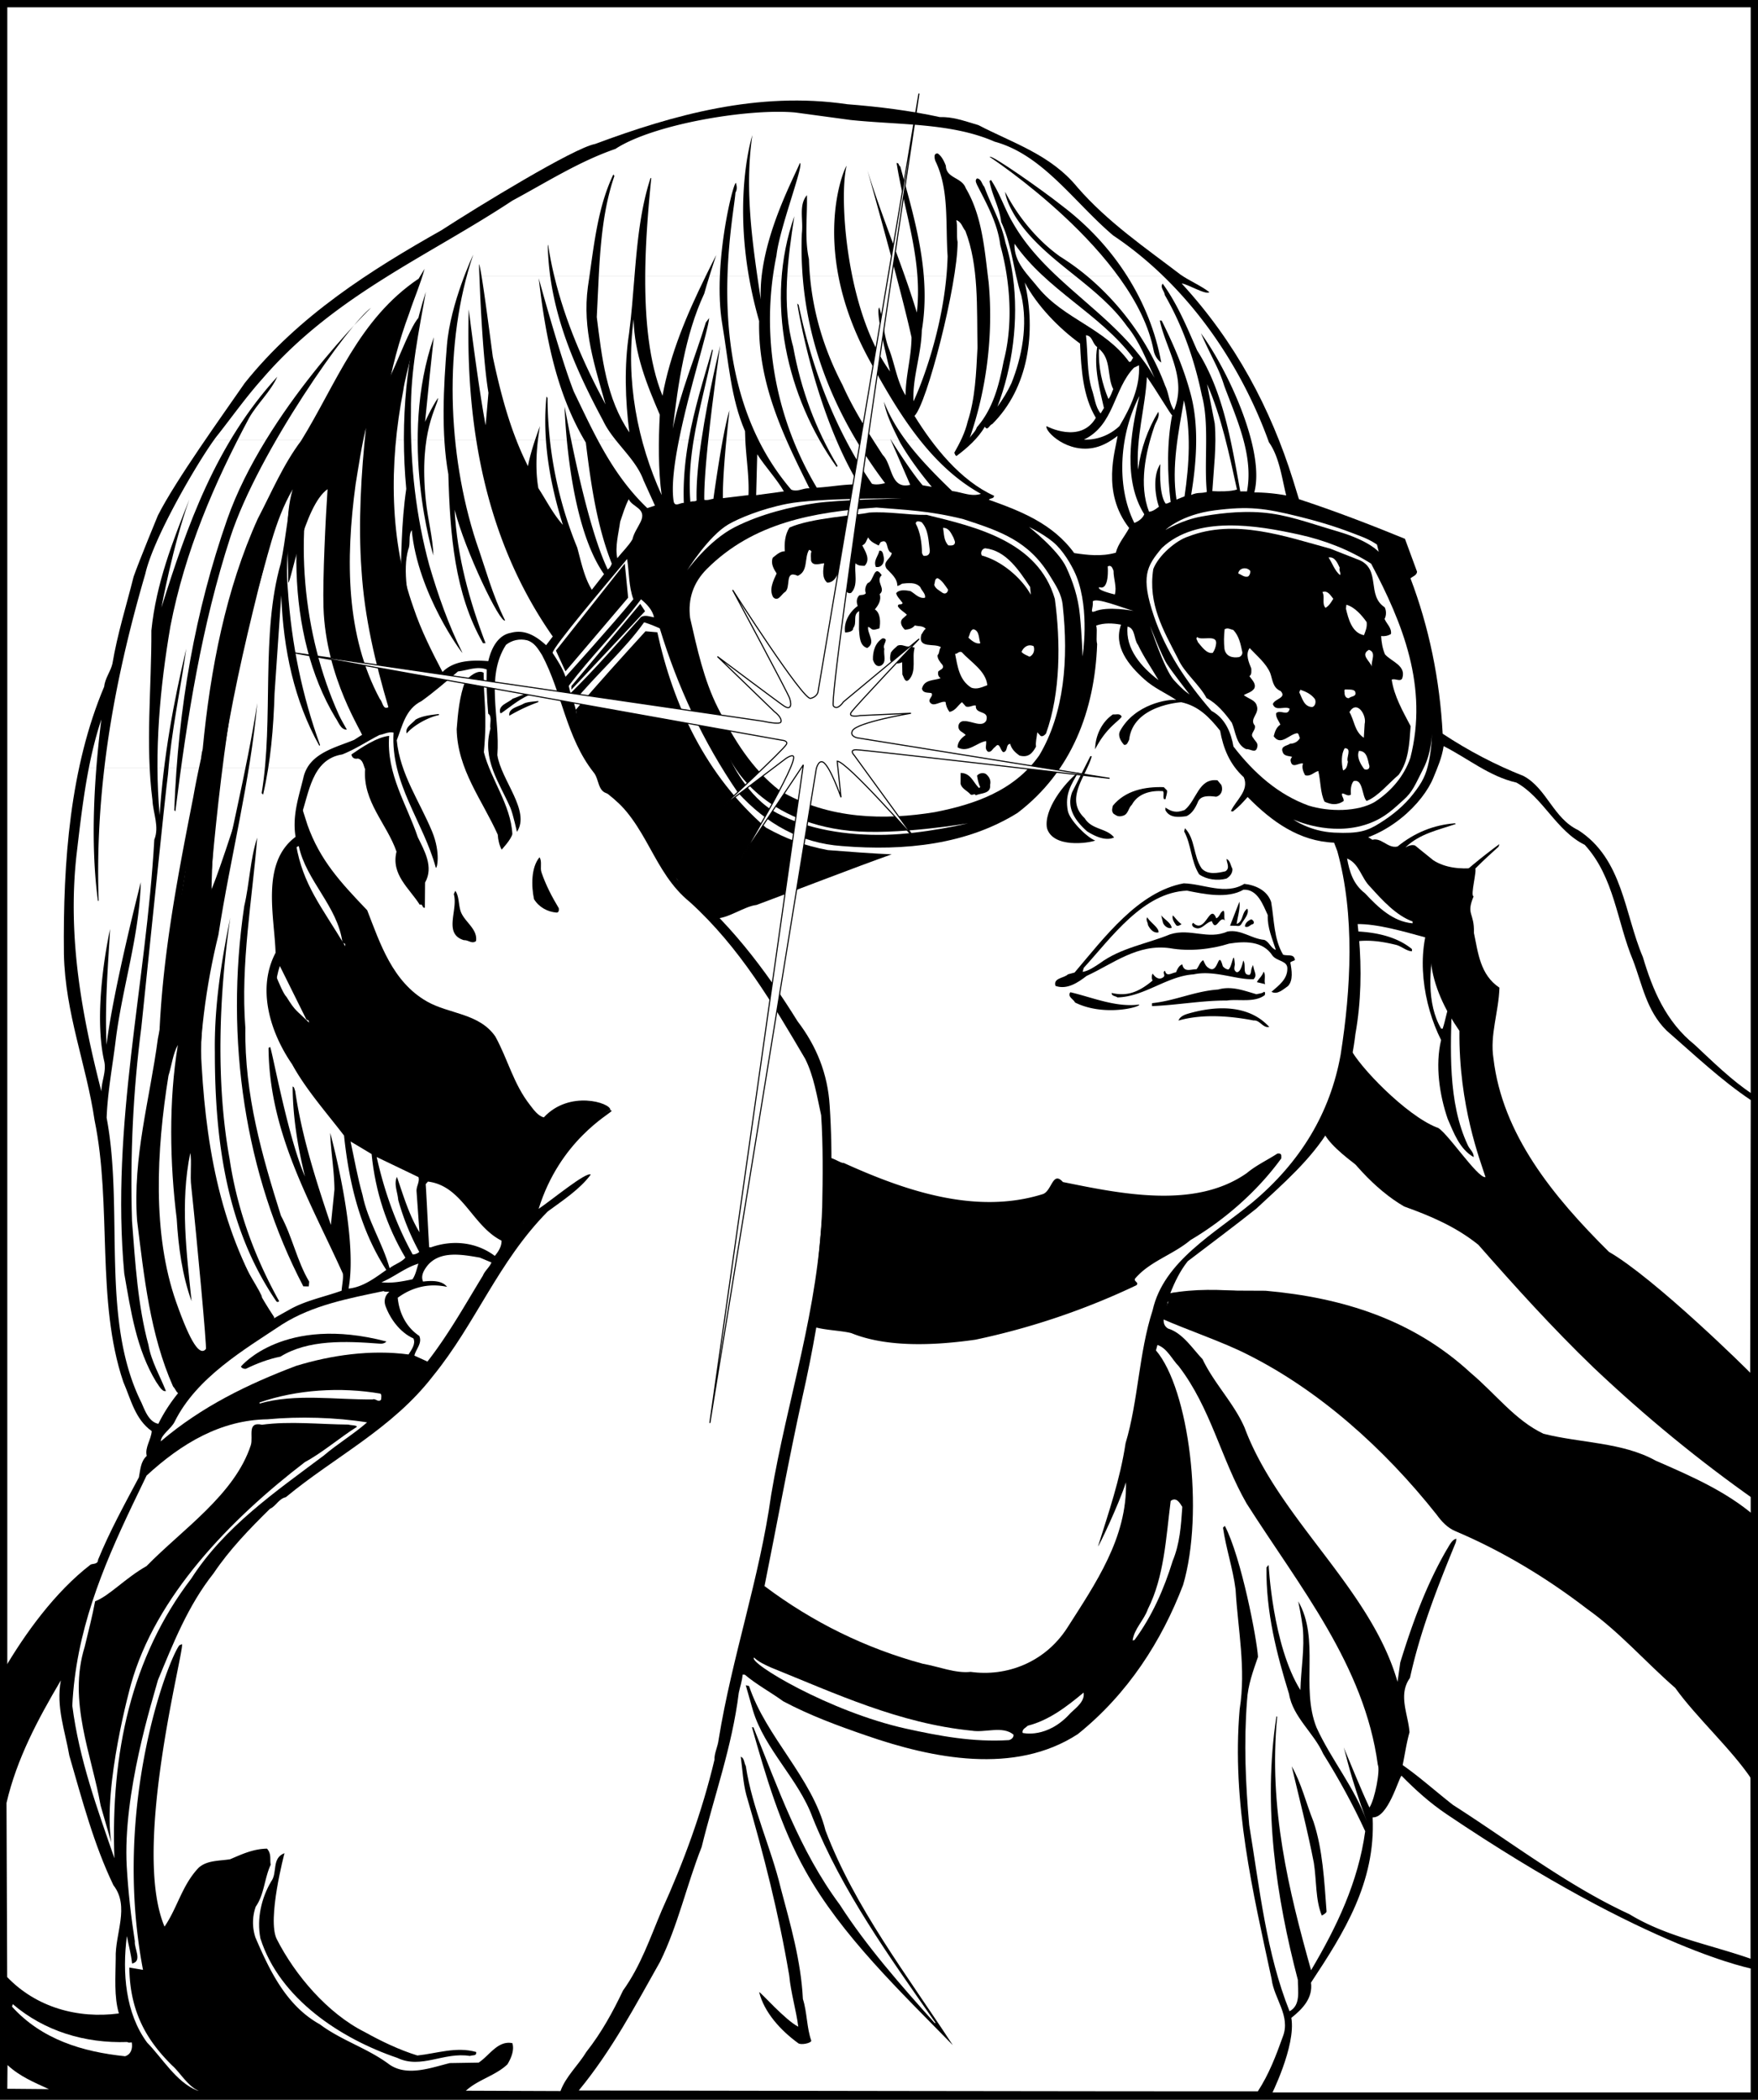 <svg xmlns="http://www.w3.org/2000/svg" width="453.798" height="541.767"><rect width="100%" height="100%" fill="#808080" stroke="none"/><path fill="#fff" d="M452.856.942v539.883H.942V.942h451.914"/><path fill="none" stroke="#000" stroke-width="1.884" d="M452.856.942v539.883H.942V.942Zm0 0"/><path d="M218.672 26.891c8.192.637 16.286 1.649 23.899 3.317 3.394-.063 5.738.804 9.969 2.066 8.812 4.598 18.68 7.605 25.574 16.047 7.836 9.02 17.668 15.7 26.648 22.558 2.344 1.622 5.16 2.778 7.407 4.493-.856.84-5.637-2.121-7.141-2.227 13.902 15.098 22.984 32.32 28.758 50.738l1.511 4.914c9.391 3.094 18.168 6.47 27.368 10.223l3.129 8.504c-.102.941-1.141 1.215-1.708 1.68 4.786 12.574 7.586 26.16 8.313 40.109 6.652 4.39 13.59 8.031 20.91 10.922 6.004 3.254 7.633 10.898 14.106 13.969 11.52 7.449 11.867 21.484 16.668 32.738 2.472 8.309 5.882 16.629 13.367 22.629 4.672 4.375 9.62 9.223 14.68 12.562l.003-.379c.188.098.18 1.04.84.668 0 .192-.191.567.184.66l.281.005c-.086 9.89-.34 103.992-.34 103.992-14.512-10.207-28.449-21.633-41.808-34.278-10.649-10.265-20.164-20.804-29.676-31.625-5.8-4.668-12.371-7.457-19.133-9.87-7.777-4.497-14.586-12.47-19.324-19.95-4.778 7.871-11.805 13.934-18.832 20.465-5.594 4.473-11.758 9.035-17.73 13.598-2 2.527-3.344 5.34-4.5 8.25 7.921-.97 16.3-.61 24.59-.633 19.952 1.777 38.085 7.492 52.944 21.187 6.45 5.426 11.477 12.25 18.793 15.707 9.59 2.438 20.329 2.153 28.954 6.938 9.007 3.941 18.207 7.883 25.78 14.449l-.175 116.805s-26.992-4.567-79.621-40.07c-4.2-2.833-7.953-6.192-11.594-9.9-.86 1.032-3.488 10.895-7.441 10.77.793 16.774-7.418 29.793-15.914 42.625.527 3.961-2.133 6.766-5.075 9.094 1.254 7.266-5.359 20.301-5.359 20.301L.555 540.157c.008-11.778.25-104.133.293-109.078 5.64-9.657 13.363-20.325 22.563-27.407.758-.273 1.886-.074 1.894-1.207 2.985-7.32 6.813-14.257 10.547-21.289.395-1.976.414-4.047 2.027-5.539-.546-2.172 1.168-4.23 1.282-6.394-4.309-3.055-5.39-8.242-7.332-12.688-7.07-20.879-2.899-45.617-7.418-67.511-2.133-14.43-7.578-27.57-7.914-42.836-.262-24.118 1.644-48.309 10.398-69.047.207-2.168 1.637-3.848 2.125-5.918 1.29-7.711 3.617-15.04 5.473-22.465 1.445-4.133 6.258-15.77 6.258-15.77 4.539-9.02 16.804-26.043 22.433-34.187 13.906-17.399 32.66-29.2 50.742-39.402 9.473-6.137 34.239-21.274 39.664-22.262 20.036-7.457 42.036-13.668 65.082-10.266"/><path fill="#fff" d="M79.247 198.204a8.914 8.914 0 0 0-.938 2.484c-1.172 4.887-2.91 9.676-2.015 15.242-9.008 6.703-5.454 20.39-5.16 29.906-4.981 9.473-1.22 20.81 4.273 28.77 3.52 6.438 8.742 12.324 13.402 18.39 1.305 12.446 4.215 24.34 10.906 34.669-2.652 1.859-5.972 4.468-9.746 4.812 2.57-13.73-4.734-40.172-4.734-40.172.148 4.715 1.047 9.617 1.098 14.614l-.926 9.128c-3.766-11.242-7.438-22.484-9.215-34.558-.184-.38-.18-1.035-.648-1.137.023 7.914 1.367 15.84 3.187 23.203-4.523-10.308-8.656-33.515-9.031-33.426l-.383.278c.187 21.953 10.77 39.566 19.18 58.195.175 1.32-.211 2.918-.32 4.426-4.63 1.652-9.442 2.555-13.61 4.965-12.398 6.863-26.98 15.687-33.695 29.379-2.446-.493-3.457-3.422-4.38-5.5-10.644-21.383-4.464-49.59-8.968-73.461.25-6.684 1.531-13.364 2.344-20.043 1.722-13.739 6.074-26.7 6.476-40.73 0 0-7.117 27.632-8.843 41.933-.477-10.082.367-20.246.921-29.852 0 0-4.652 20.356-1.523 34.086.61 2.668-.703 5.082-.727 7.813-4.918-19.164-8.793-39.45-6.437-60.907.894-7.59 1.754-15.18 3.187-22.507h1.942c-.89 11.28-1.051 23.34.418 34.234l.187.004c-.414-11.7.153-23.102 1.461-34.238h52.317"/><path fill="#fff" d="M22.922 198.204c.84-4.301 1.88-8.508 3.239-12.575-.504 4.004-.953 8.23-1.297 12.575h-1.942M99.958 71.329c10.718-6.688 21.785-12.61 32.308-19.567 8.8-4.73 17.235-10.12 26.586-13.336 9.852-6.46 34.664-10.527 46.524-9.39l14.113 1.914c12.61 1.336 26.086.699 37.254 5.601 12.496 3.407 20.488 15.625 30.59 24.192 4.683 3.129 9.035 6.691 13.046 10.586h-19.66a62.213 62.213 0 0 0-7.093-5.149c-5.899-4.195-10.93-10.363-14.172-16.699.265 2.074 1.375 4.25 2.488 6.14 3.984 6.407 9.922 11.005 15.785 15.708h-4.844c-4.379-4.114-8.414-8.524-11.425-13.825-2.137-3.597-3.329-7.566-5.653-11.07l-.379.277c.63 3.68 2.578 6.805 3.016 10.579 2.059 4.347 2.816 9.25 3.894 14.039h-.87a53.922 53.922 0 0 0-1.938-8.758c-1.086-5.281-3.594-9.356-5.434-14.363-.652-.664-.734-1.985-1.863-2.184-.664.465-.2 1.223-.016 1.695 2.5 4.922 5.286 9.844 5.989 15.504a67.001 67.001 0 0 1 1.707 8.106h-4.895c-.953-7.926-1.707-16.012-5.726-22.785-1.012-2.836-5.067-2.497-5.133-5.793-.461-1.133-1.016-2.364-2.043-3.125-1.223-.2-.86 1.312-.676 1.878 3.61 7.38 2.59 16.036 3.176 24.614a83.55 83.55 0 0 1-.317 5.21h-5.828c-.77-9.784-3.601-19.265-6.086-28.398-.468-.191-.277-.941-.937-.855 1.508 9.62 4.672 19.199 5.379 29.254h-3.235c-3.207-9.118-6.82-18.121-9.695-27.434 0 0 4.066 14.367 7.504 27.434h-11.383c-2.539-12.313-2.617-24.196-1.48-28.52-.203-.137-5.461 11.11-2.09 28.52h-7.36a73.226 73.226 0 0 1-.273-4.489c-1.18-5.285-.375-11.214-.516-16.488-2.191 2.617-.902 6.207-1.312 9.879a94.228 94.228 0 0 0 .21 11.098h-7.687c.25-1.805.555-3.61.926-5.41.723-6.872 7.18-23.485 6.05-23.872-1.905 4.45-8.5 16.832-9.882 29.282h-1.101c-1.72-11.899-3.094-24.293-1.293-36.453 0 0-4.704 14.453-.899 36.453h-5.523c.312-10.692 1.879-18.914 2.054-21.61.477-.843.391-1.597.118-2.543-.633.203-3.649 12.032-4.137 24.153h-2.719c.887-2.825 1.793-5.547 1.793-5.547-.934 1.84-1.86 3.691-2.77 5.547h-15.57c.047-9.203.852-18.223 1.559-25.38h-.192c-2.593 7.919-3.43 16.665-4.14 25.38h-9.227c.477-9.012 1.262-17.875 4.047-25.934l-.277-.379c-3.848 8.031-4.89 17.266-6.176 26.313h-9.055a97.076 97.076 0 0 1-1.601-8.09h-.094c.055 2.75.273 5.441.637 8.09H124.32c-.309-1.875-.55-3.082-.676-3.16 0 0 .035 1.195.11 3.16H99.958m23.796 0c.25 6.593.954 21.879 2.332 30.02l-.73 8.378c-1.89-9.91-4.355-29.902-4.355-29.902-.348 11.605.222 22.918 1.949 33.797H55.16c.438-.618.817-1.118 1.126-1.485 3.812-4.863 7.34-9.828 11.527-14.5C77.407 86.52 88.485 78.485 99.958 71.33h23.796"/><path fill="#fff" d="M142.036 71.329c1.847 13.402 7.39 25.55 13.66 37.25.844 1.785 2.027 3.433 3.312 5.043h-4.66c-2.215-4.133-4.187-8.364-6.215-12.551-3.504-8.887-9.07-29.281-9.07-29.281 1.727 14.863 4.461 29.273 11.82 41.832h-3.43c-.784-3.82-1.37-6.938-1.71-8.711 0 0 .086 3.53.582 8.71h-4.364a104.86 104.86 0 0 1-.625-10.917l-.28-.38c-.376 3.794-.391 7.571-.126 11.298h-2.082c.149-1.258.332-2.489.54-3.68 0 0-.606 1.57-1.305 3.68h-4.766c-2.711-6.91-4.543-14.2-6.113-21.59-.711-5.395-2.04-15.555-2.883-20.703h17.715"/><path fill="#fff" d="M152.149 71.329c-.129.882-.254 1.765-.39 2.644-1.508 11.102 1.89 20.738 4.538 30.371-5.644-10.531-10.418-21.488-13.203-33.015h9.055m11.633 0c-.403 4.925-.77 9.847-1.387 14.605-1.3 8.465-1 17.324.059 25.621-5.953-8.719-7.086-19.277-8.407-29.746.188-3.488.325-6.996.508-10.48h9.227m18.344 0c-4.801 9.789-9.118 19.879-11.114 30.789-3.508-8.63-4.515-19.84-4.457-30.79h15.57m3.695.001c-.167 4.215-.03 8.46.614 12.273 1.633 9.617 2.188 19.14 5.883 27.649.008.796.031 1.585.074 2.37h-4.906c.418-4.378.828-7.773.828-7.773-.555 1.645-1.176 4.563-1.77 7.774h-3.722c1.222-11.7 3.094-24.47 3.094-24.47s-3.067 12.298-4.856 24.47h-2.012c1.274-7.883 3.485-15.536 4.973-23.262l-.184-.188c-2.242 7.7-4.656 15.403-6.09 23.45h-2.5c2.59-13.012 7.524-28.11 7.81-31.559l-.856 1.125c-2.813 9.207-6.563 17.934-8.528 27.43 1.32-11.293 3.13-24.18 8.121-34.875.317-1.188.81-2.817 1.31-4.414h2.718"/><path fill="#fff" d="M193.31 71.329a108.784 108.784 0 0 0 2.648 11.507c-.23 11.32 2.918 21.266 7.093 30.786h-7.21c-7.098-14.254-8.419-29.926-8.055-42.293h5.523m3.293 0a39.125 39.125 0 0 0-.223 5.953c-.293-1.969-.59-3.953-.878-5.953h1.101m10.594 0c1.2 15.336 6.156 29.402 13.836 42.293h-2.66c-5.723-10.942-9.664-22.711-12.207-34.934l-.371-.383s2.78 18.106 10.144 35.317h-11.14c-5.258-13.176-7.278-27.754-5.29-42.293h7.688"/><path fill="#fff" d="M216.446 71.329c1.254 6.48 3.703 13.82 8.058 21.742 3.735 6.797 7.875 14.098 13.02 20.55h-3.719c-2.308-3.124-4.246-6.41-5.629-9.968.598 3.402 2.297 6.726 3.891 9.969h-2l-.277-.442.191.442h-4.547c-2.957-4.657-5.777-9.395-7.957-14.301-4.527-8.668-7.469-17.899-8.39-27.992h7.359m14.953 0c1.586 6.027 3.035 11.78 3.895 15.71-.043 5.184-1.497 9.786-1.543 14.965-2.23-3.597-2.754-8.125-4.325-12.093-1.289-3.309-1.347-7.172-2.449-10.575-1.043.934 1.777 12.266 2.777 16.512-4.824-6.637-7.914-15.687-9.738-24.52H231.4m5.425.001c.215 3.058.199 6.16-.156 9.32a222.22 222.22 0 0 0-3.079-9.32h3.235m7.472 0c-1.554 16.8-7.793 30.84-8.488 32.203-.324-5.942 1.988-11.95 2.137-18.258.793-4.711.887-9.363.523-13.945h5.828m15.613 0c1.06 7.207.989 14.879-.835 21.855-1.188 6.207-2.746 12.317-6.934 17.082-.293 1.035-1.336 1.875-1.812 2.715 4.25-12.207 6.164-26.414 4.87-40.18-.062-.488-.12-.98-.183-1.472h4.895"/><path fill="#fff" d="M262.336 71.329c.375 1.668.79 3.328 1.31 4.937 1.726 7.645.148 15.828-2.552 22.586-.96 2.063-2.203 4.125-3.633 6.094 3.883-10.09 5.551-22.317 4.004-33.617h.871m15.391 0c4.805 3.851 9.567 7.77 13.168 12.808 3.356 4.078 5.012 8.801 7.137 13.344-6.078-10.762-16.317-17.852-25.149-26.152h4.844"/><path fill="#fff" d="M300.38 71.329c12.367 12.007 21.476 27.148 26.996 42.293h-4.387c-2.57-10.121-8.457-21.493-12.988-27.625 3.003 6.808 4.539 8.8 6.007 13.523 1.618 4.379 3.684 9.164 4.996 14.102h-3.347c-1.781-8.227-4.215-16.29-8.637-23.207-2.586-5.86-4.984-11.817-8.89-17.22-.762.934.453 1.888.539 2.923 4.64 8.05 7.671 16.742 9.57 25.894.945 3.516 1.113 7.532 1.105 11.61h-2.574c0-4.235-.426-8.453-1.539-12.387-1.734-6.422-4.414-12.57-7.375-18.527l-.469-.004c1.535 7.359 7.121 14.753 3.66 23.109-1.304-1.895-1.28-4.25-2.3-6.332-3.836-10.379-10.942-20.54-20.028-28.152h19.66M122.95 113.622c2.906 18.336 9.105 35.437 19.734 50.605-.57.75-1.144 1.5-1.715 2.246-2.527-2.281-5.43-4.191-9.113-3.187-3.488.629-5.121 4.289-5.809 7.297-4.234-.32-9.23-.27-12.273 3.285-4.18 4.011-10.707 7.254-11.61 13.46-4.23-.788-7.546 1.536-10.769 3.583-4.191 1.73-9.754 3.039-12.148 7.293H26.93c2.031-17.305 5.856-33.977 10.582-50.153 2.114-9.32 13.07-28.03 17.649-34.43h67.789m15.133.001c-.672 2.027-1.426 4.554-1.797 6.656a77.283 77.283 0 0 1-2.969-6.656h4.766m2.847 0c.531 7.554 2.211 14.91 4.36 21.804-2.614-2.941-4.278-6.347-6.325-9.476-.683-3.899-.597-8.235-.117-12.328h2.082m5.395 0c.945 9.875 3.386 25.742 9.594 34.52l-3.145 4.023c-1.95-3.125-2.766-7.184-3.77-10.868a102.332 102.332 0 0 1-7.043-27.675h4.364m4.558 0 .336.57c1.32 10.75 2.828 21.406 6.7 31.238-.196.563-.481 1.125-1.051 1.496-3.89-8.168-7.344-23.199-9.414-33.304h3.43m8.124 0c2.657 3.328 5.743 6.484 7.106 10.308l2.957 6.524-1.985.644c-5.503-5.262-9.402-11.254-12.738-17.476h4.66m18.739 0c-.922 5.203-1.438 10.554-1.23 16.144-.938-.105-2.364 1.203-2.634-.496-.57-3.766.13-9.473 1.364-15.648h2.5m3.313 0c-.825 5.601-1.38 11.175-1.24 15.511-.476.371-1.132.086-1.605.364-.437-5.45-.004-10.711.832-15.875h2.012m5.485 0c-1.266 6.867-2.387 15.078-2.387 15.078-.754.09-1.414.46-2.356.261-.066-3.558.391-9.304 1.02-15.34h3.723m5.847.001c.25 4.797 1.02 9.43.817 14.12l-6.602.794c-.062-3.97.414-10.047.879-14.914h4.906m10.66 0c1.836 4.18 3.871 8.277 5.903 12.375-1.696-.11-3.024 1.011-4.711.336-3.438-4.008-6.2-8.293-8.403-12.711h7.211m12.887 0c1.668 3.906 3.578 7.765 5.742 11.355-4.097-.035-6.789.602-10.84.848a85.61 85.61 0 0 1-6.043-12.203h11.141m5.094 0a123.753 123.753 0 0 0 7.433 11.039c-.754.18-2.265.547-3.39.16a111.907 111.907 0 0 1-6.703-11.2h2.66m8.949.001 4.98 11.472c-5.19 1.274-4.57-5.222-7.09-7.691a624.111 624.111 0 0 1-2.437-3.781h4.547m2.086 0c.09.172.176.347.258.523 2.32 3.977 5.113 7.77 8.191 11.469l-2.351-.399c-2.813-3.27-6.996-9.84-8.098-11.593h2m5.457 0c4.375 5.488 9.484 10.367 15.691 13.797-2.457.828-4.894-.418-7.433-.723-4.395-4.242-8.586-8.485-11.977-13.074h3.719m73.82 0c-.004 4.578-.226 9.23.184 13.32-1.84.453-2.117-.02-4.059.762.742-4.45 1.297-9.274 1.301-14.082h2.574m9.66 0c1.149 4.328 1.72 8.777.887 13.172l-1.742-.012c-.781-4.336-1.547-8.77-2.492-13.16h3.347m6.372 0c.062.168.12.336.183.504 2.7 3.793 3.356 9.359 4.45 13.699-2.821-.496-5.41-.754-8.235-.778.957-3.617.5-8.367-.785-13.425h4.387"/><path d="M274.024 52.997c13.664 10.293 22.863 24.785 25.738 40.543-.937-.575-1.73-1.86-1.953-3.032-4.816-25.43-42.328-50.011-42.328-50.011.102-.942 14.145 8.976 18.543 12.5M204.75 89.504c1.977 10.946 5.75 21.153 11.415 30.622 0 .187-.098.28-.192.375-12.844-17.915-18.656-42.739-10.926-64.715-1.695 10.82-3.312 23.144-.296 33.718"/><path fill="#fff" d="M249.192 59.563c3.5 9.074 2.937 19.805 3.129 30.172-.34 6.59-.586 13.086-2.524 19.004-.683 2.914-2.023 5.539-3.46 8.07.187.38.183.664.558.852 2.75-2.047 5.598-4.563 7.32-7.563.743 1.23 1.227-.554 1.887-.644 9.41-9.34 11.418-23.828 8.422-36.57 3.152 5.964 8.75 11.757 14.273 15.761.32 6.785.73 13.57 4.075 19.16-3.97 6.84-12.739 2.149-12.739 2.149-.48 1.312 5.45 7.254 12.672 5.48 2.11-.52 3.969-1.664 5.676-2.969-.504 3.766-4.27 14.473 2.996 23.766-1.148 2.156-2.86 4.027-3.445 6.375-3.73 1.05-7.356.598-10.742.094-5.582-7.676-13.938-10.86-22.016-13.754.191-.469 1.32-.176 1.328-1.028-8.726-3.937-15.621-12.664-20.543-20.617 3.133-2.894 11.13-33.816 11.13-44.836-.36-1.793.034-4.05-.325-5.656 1.312.39 1.582 1.899 2.328 2.754m43.328 32.781c-.379.282-.387 1.13-1.047 1.028-6.328-8.723-16.672-10.977-23.383-19.043-2.703-3.414-6.441-6.649-6.21-11.453 8.374 12.035 21.886 17.902 30.64 29.468"/><path d="M122.926 139.848c2.39 6.805 4.211 13.79 7.453 20.223-1.187 1.074-10.39-18.082-13.03-28.563.644 12.157 3.843 23.582 7.987 34.453l-.66-.008c-7.332-12.78-8.515-28.05-8.945-43.593-1.887-10.57-1.246-22.54-.367-33.258.894-10.965 6.797-23.395 6.797-23.395-7.735 22.82-6.664 51.375.765 74.141"/><path d="M105.637 80.82c-5.207 13.993-8.27 30.356-7.086 45.626.489 9.047 1.723 18.289 4.762 26.605.27-9.23.25-17.988 1.555-26.925-1.64-17.442.023-35.23 5.058-50.82-1.785 10.155-3.945 20.027-3.851 30.956-.215 13.938 1.363 27.14 4.742 39.602 2.285 7.746 4.953 15.398 8.562 22.59-.097.187-11.546-15.348-13.097-31.672-.957 1.406-.223 3.484-.895 4.984-3.043 10.664 5.66 31.7 5.66 31.7C97.45 155.636 93.88 133 96.157 109.281c1.719-13.457 6.629-25.469 11.914-37.387l1.527-2.531c-1.066 3.949-2.703 7.61-3.96 11.457m-9.88-1.401c-5.402 3.816-29.05 36.906-36.308 59.214-7.332 22.532-11.145 46.344-14.184 70.715l-.281-.285c.984-26.559 5.406-51.469 13.656-75.05 9.805-28.036 37.117-54.594 37.117-54.594"/><path fill="#fff" d="M170.313 107.008c-.344 6.688-.41 14.317.477 20.73-6.192-13.62-9.352-29.472-7.235-45.374.203 9.047 3.434 16.89 6.758 24.644"/><path d="m110.86 97.54-1.133 11.296s1.664-3.738 3.352-6.187c-.02 2.164-5.035 8.387-3.153 26.535.496 4.793 1.801 9.434 1.95 14.145 0 0-9.196-29.672.113-56.328 0 0-.613 5.457-1.13 10.539"/><path fill="#fff" d="M283.22 89.532c-.895 5.457.656 10.933 1.745 15.746l-.859 1.406c-1.398-1.707-1.566-4.254-2.3-6.332-1.282-4.344-.958-9.238-1.481-13.86 1.789.204 1.582 2.18 2.894 3.04"/><path d="M90.684 121.102c-.05 16.957 1.598 33.172 9.766 46.902-.192.282-10.668-15.367-11.633-27.136-1.656-20.203 2.687-37.844 10.926-53.973-3.676 11.176-8.477 21.777-9.059 34.207"/><path fill="#fff" d="M287.364 100.403c-.387.844-.582 1.781-1.246 2.531-1.57-3.781-2.664-8.125-2.434-12.93 3.274 2.668 2.012 7.18 3.68 10.399m6.644-6.16c.332 5.558-2.168 10.906-5.035 15.687-2.562 2.426-5.87 3.621-9.168 3.5 7.856-3.793 7.559-12.933 12.88-18.539l1.323-.648m8.555 12.883c-1.379 7.148-1.262 15.156-.383 22.418-.472.09-.758.464-1.324.363-1.86-2.653-1.32-10.184-1.32-10.184-1.91 2.715-1.485 7.805-.38 11.02-.76.554-1.519 1.21-2.554 1.293-2.672-6.899-.902-15.266 1.32-21.84.387-1.317 1.528-2.531 1.07-3.95-2.773 4.594-4.511 9.571-5.218 14.934-.586-8.293 1.832-15.808 2.281-23.906 2.328 3.223 6.32 10.039 6.508 9.852m16.742 19.175c-1.605.551-4.761.524-6.363.414.332-5.554 1.14-11.765.625-17.421l-1.984-10.188c3.695 8.32 5.73 18.133 7.722 27.195"/><path d="M64.333 107.782c-9.098 16.969-16.598 34.515-20.344 53.797-2.684 15.707-4.238 32.273-2.781 48.77.976-14.876 3.55-29.079 6.875-42.99-1.508 10.821-3.86 21.255-4.711 32.364-.703 4.985-5.137 48.75-6.883 65.313-2.121 16.37-2.922 32.851-2.414 49.996.847 10.933 1.504 21.867 4.242 31.972.719 4.243 3.039 8.125 4.512 11.907-1.04.273-1.871-1.524-2.524-2.375-5.105-8.43-6.527-18.239-8.23-27.957-3.528-38.368 5.64-74.461 7.758-111.93 1.347-3.383-.317-6.785-.477-10.18-1.852-14.523-.219-28.73-.277-43.804 1.238-12.141 5.476-22.938 9.808-33.825-4.297 12.02-7.215 27.914-7.215 27.914C48.36 135.524 55.7 114.58 71.582 97.2c-1.726 3.847-5.148 6.926-7.25 10.582"/><path fill="#fff" d="M295.372 132.688c-.387 1.031-1.528 1.871-2.567 2.234-4.906-9.836-3.656-23.296 1.324-32.765-2.343 9.68-4.242 21.816 1.243 30.531m10.398-4.621-2.078.828c-1.336-8.582.531-17.422 1.922-25.605 1.906 7.933 1.36 16.593.156 24.777"/><path d="M81.883 114.903c-6.32 22.836-3.722 48.855 5.52 69.379.644 1.418 1.39 2.648 2.133 3.972-1.606.082-2.153-1.996-2.989-3.132-12.906-21.496-12.441-53.047-3.949-76.524.551 1.89-.226 4.332-.715 6.305"/><path fill="#fff" d="m202.352 126.786-7.164.976.277-10.55c2.141 3.316 4.942 6.261 6.887 9.574"/><path d="M74.305 152.141c.914 14.043 3.719 27.442 8.317 40.106l-.188.187c-6.492-11.644-9.3-24.762-9.836-38.805l-1.726 25.235c-.27 9.039-1.004 17.7-2.961 26.16l-.371-.379c3.175-18.906-.301-41.074 4.941-59.305 1.281-6.3 1.809-12.886 3.086-19.093-.164 8.382-2.125 16.937-1.262 25.894m194.418-10.176c10.48 8.196 8.563 23.063 7.328 34.637-.726 6.836-3.418 14.195-7.047 19.91-3.574 4.676-7.136 7.942-12.054 10.254-12.602 8.465-49.117 9.934-62.86-7.14-9.859-12.247-14.566-25.75-17.925-40.192-.13-6.781.875-13.84 6.937-17.836 13.66-10.715 31.43-13.597 48.902-12.289 14.262 1.063 26.34 4.09 36.72 12.656"/><path fill="#fff" d="M165.36 134.66c-.73 1.509-1.719 2.813-2.11 4.505-1.054 1.78-2.667 3.273-3.906 4.863-.633-2.926.336-6.402.742-9.414.676-1.973 1.258-3.945 2.215-5.82.832 2.078 4.785 2.304 3.059 5.867m83.23-.735c9.63 3.145 16.907 5.563 22.434 14.657 1.465 2.41 3.066 4.64 3.32 7.847 1.485 13.48.418 27.602-6.082 38.473-6.484 9.176-16.781 12.664-26.972 14.648-12.547 2.055-27.29 2.02-40.079-5.625-7.113-5.527-11.757-13.054-15.921-21.336-3.602-7.148-5.332-15.21-7.149-23.14-.617-4.903.836-9.176 4.352-12.676 12-11.953 27.539-14.645 43.75-15.82 7.437.629 13.418.777 22.347 2.972"/><path d="M239.227 132.856c12.781 3.125 28.766 6.844 33.063 21.672 1.504 11.129 1.484 24.312-2.282 34.738-.285.375-1.14 1.121-1.605.363l-.652-.668c-.106 1.227-.493 2.54-.317 3.676-.957 1.778-2.004 2.899-4.258 2.317-1.218-.86-2.058-1.715-2.422-3.035-1.226.175-.488 1.878-1.714 2.152-.848-.2-.918-2.93-2.157-1.34-.66.371-.953 1.5-1.894 1.207-.934-.855-.27-1.602-.445-2.734-2.36.355-4.645 3.16-7.364 1.629.012-1.41.965-2.438 2.102-3.184-.653-.758-1.875-.957-1.867-2.086-.086-.945.675-1.598 1.52-1.496 1.886-.078 4.6 1.738 5.655-.137.871-2.82-2.91-1.441-2.699-3.886-.754-.196-1.512.55-2.547.261l-1.027-1.14c-1.137.933-1.715 2.246-3.223 2.515-.558-.758-.925-1.61-1.011-2.554-1.223-.387-3.125 1.48-4.051.062-.559-.855 1.047-1.594.394-2.355-.937-.196-2.168.078-2.437-1.149.586-2.445 3.125-2.047 4.824-2.691-.652-.477-.742-1.043-.64-1.7.472-.562 1.605-.648 1.144-1.687-.652-.758-1.398-1.707-1.297-2.555.57-.558.293-1.41.863-2.062-1.683-1.149-6.03.512-5.054-3.25.379-.465.574-1.125 1.14-1.496-.746-.856-1.879-.582-2.816-.871-.668.84-1.61 1.023-2.555 1.109-.746-.668-1.492-1.898-.633-2.832l1.137-1.027c-.746-.762-1.777-1.243-2.336-2.188.008-.848.945-.18 1.235-.836-.559-.855-1.493-1.613-1.672-2.558.855-1.028 2.547-.73 3.675-.536 1.22.672 2.149 2 3.754 1.73.29-.94-.832-1.796-1.203-2.741-1.117-1.328-3.191-1.063-4.699-.89-.379.187-.762.558-1.23.554.015-1.977-1.668-3.215-2.786-4.45-1.117-1.894 1.149-2.44 1.352-4.038-1.691-.485-.625-3.965-2.895-2.758l-.48.843c-.938-.48-2.156-.96-2.711-2.097-.48.75-.582 1.691-1.527 2.058.742 1.516 2.23 3.602.613 5.282-.848-.008-1.79-.016-2.348-.68-.394 2.258.797 5.66-1.101 7.621-1.137.555-1.594-1.05-2.153-1.715-.457-1.512-.445-3.207-.617-4.808-.77 1.593-1.258 3.851-3.426 3.925-1.402-1.144-1.101-3.304-.804-5-.848-.008-2.93.918-3.387-.687.008-.754-.172-1.7.117-2.356-.187-.187-.375-.472-.656-.382-1.242 2.156-.145 5.464-2.887 6.664-3.562-1.633-1.625 3-3.332 4.21-.851.462-1.719 2.622-3.023 1.294-1.114-1.989.035-4.243.898-6.118-.742-1.136-1.578-2.558-1-4.058.95-.746 1.899-1.68 3.121-1.668-.168-2.074.04-4.332 1.188-6.113 5.719-2.54 17.453-3.145 20.566-3.872 5.184-.332 9.79.653 14.88.602"/><path fill="#fff" d="M239.997 141.907c.086.847-.297 1.504-1.145 1.496-.66.183-.656-.383-.844-.668-.07-2.73-.422-5.371-1.625-7.645.004-.847 1.04-.554 1.508-.363 1.774 1.899 1.75 4.633 2.106 7.18m113.945 3.535c8.156 15.379 14.797 31.781 10.113 50.11-1.64 4.788-5.02 8.667-9.187 11.363-4.45 2.597-11.844 2.582-17.106.933-7.699-2.797-13.965-8.222-19.367-15.238-.629-3.586-2.101-7.274-5.664-9.188-6.527-7.5-11.844-15.535-14.86-24.433-3.488-10.297-1.863-12.922 2.04-17.598 9.023-8.492 24.496-5.86 35.445-3.457 6.563 1.438 12.875 3.88 18.586 7.508m-107.797-6.688c.094.473.652 1.137.172 1.7-.379.375-.941.273-1.508.27-1.215-1.235-1.105-2.93-1.37-4.536 1.6.016 2.058 1.434 2.706 2.566"/><path d="M351.032 144.57c5.441 2.497 1.71 9.06 6.394 12.114.461.852.453 2.168-.027 3.012.555 1.324 1.863 2.277 1.66 3.879-.758.465-1.605.644-2.547.543.082 1.508.352 3.203.996 4.718 1.68 1.899 5.532 2.875 4.465 6.16-.476 1.032-1.691-.015-2.73.356.62 4.242 2.847 8.125 4.886 12.004-.324 4.52-.504 8.992-3.078 12.547-2.562 2.144-5.37 5.652-8.3 6.758-1.215-1.235-.891-5.848-3.348-5.117-.762.937-.774 2.445-.688 3.48-.851.559-1.504-.293-2.257-.3-.29.655.55 1.23.359 1.98-1.707 1.117-3.211.914-4.902.144-1.11-2.176-.989-5.375-1.625-7.926-1.227.368-1.993 1.489-3.403 1.102-.46-.852-.922-1.988-.539-3.02-1.031-.293-2.836 1.485-3.195-.687-.09-.473.195-.75.387-1.031-.848-.293-2.07-.114-2.438-1.246-.644-1.61 1.238-1.594 1.902-2.153 1.036.012 2.079-.547 2.555-1.484-.277-.379-.18-.942-.648-1.23-2.075.171-4.27 3.449-6.13.792.294-1.125.68-2.347 1.723-2.996-.37-.945-1.21-1.8-1.105-2.93 1.043-1.12 3.101.97 3.496-1.195-1.312-.765-3.68.817-4.324-1.168.39-1.41 3.687-1.57 2.008-3.37-2.067-.868-2.047-2.848-2.692-4.641-1.015-2.461-3.445-4.457-5.312-6.454-1.145 1.594-.223 3.672.425 5.278-.008.66.176 1.512-.488 1.976.649.946 1.774 1.899 1.29 3.118-.669 1.03-1.798 1.21-2.747 1.765 1.215.957 3.004 1.254 3.367 2.762.735 2.082-2.007 3.375-.515 5.082.367 1.324-1.43 2.062-.403 3.2.461.85 1.399 1.331 1.012 2.46-.39 1.692-1.887.266-2.828.445-2.629-1.152-2.695-4.449-3.71-6.816-1.767-2.465-3.911-5.027-6.536-6.367-1.762-3.406-5.785-6.55-7.356-10.145-3.796-7.379-7.789-14.101-6.39-23.133 1.351-3.566 5.953-7.437 9.023-8.398 12.004-4.7 24.961-.066 36.707 3.145l7.606 2.988"/><path fill="#fff" d="m265.91 151.458.173 1.98c-2.41-4.355-7.555-8.734-12.63-10.098-.464-.66.016-1.789.864-1.875 5.457.614 8.71 5.727 11.594 9.993"/><path d="M228.11 143.684c.273 1.227-.305 2.543-1.527 2.625l-.473-.004c-.738-1.61.59-2.82.887-4.23.941-.086.93.949 1.113 1.609"/><path fill="#fff" d="M345.833 146.5c-.29.754.367 1.231.078 1.887-1.403-1.144-1.95-3.031-2.973-4.547 1.695-.27 2.34 1.528 2.895 2.66m-182.34 8.114c-5.524 6.734-17.512 20.004-17.512 20.004-.73-2.172-2.031-4.16-3.336-6.153.11-1.597 13.719-17.59 19.238-24.226.54 3.488.41 7.16 1.61 10.375m159.254-7.278c-.004.567-.102 1.036-.575 1.41-1.039.274-1.695-.488-2.539-.777.203-1.504 2.278-1.77 3.114-.633"/><path d="M68.044 146.622c-7.512 29.699-14.465 60.254-13.34 93.043 1.144-1.59.597-3.856 1.273-5.637 3.168-17.59 7.652-34.79 10.445-52.66-1.875 20.422-6.941 39.785-10.039 59.82-6.343 25.754-8.136 58.426 4.567 81.711.644 1.418 7.054 11.55 6.676 11.832 0 0-8.47-11.852-9.586-13.367-7.133-13.817-8.965-30.317-8.352-46.887.375-10.547 1.973-20.52 4.129-30.297.539-18.55-.89-38.441 3.219-55.738 3.332-14.664 6.566-29.332 11.023-43.516l-.015 1.696"/><path fill="#fff" d="M287.442 147.274c-.016 2.07.906 4.246.324 6.125-1.035-.293-4.699-1.172-4.035-1.918 2.727 1.059 2.215-5.352 2.215-5.352 1.043-.46 1.223.575 1.496 1.145"/><path d="M227.598 148.391c-1.71 1.68 1.196 3.496-.512 4.895.458 1.511-.308 2.824-1.257 3.945 1.496.953 1.476 3.402 1.18 4.906-.755.184-1.704.645-2.262-.02-.188-.187-.375-.284-.657-.378-.296 1.691 2.133 4.066-.234 5.457-1.973-.582-1.953-2.934-2.125-4.82l.04-4.711c-1.798 1.023-.403 3.011-1.544 4.414.086 1.039-1.894 1.113-2.082 1.113-.445-2.734 1.274-5.453 3.262-6.848-.367-.945-.36-1.98.398-2.73.57-.18 1.227.012 1.703-.547-.37-.855-.078-1.98.493-2.637 1.605-.36 1.55-5.07 3.597-2.039"/><path fill="#fff" d="M244.711 152.118c-.008.754-.671 1.316-1.421.836-.746-.57-1.875-1.051-2.149-2.09.29-.563.016-1.508.863-1.688 1.125.48 1.961 1.903 2.707 2.942"/><path d="M323.723 154.13c.465.757-.11 1.789-.582 2.253-.574.75-1.426 1.215-2.176.926-1.59-1.43-2.418-3.508-2.492-5.77 2.074-.546 4.324.696 5.25 2.59"/><path fill="#fff" d="M344.165 154.493c-.575.941-1.055 1.785-2 2.34-1.028-1.047-.07-2.922-.813-4.059 1.418-.55 2.156.96 2.813 1.719m-51.555 3.133s-6.676-1.332-10.082.148c-1.29.41-.274-.79-.445-2.594.855-1.125 7.707 1.668 10.527 2.446m60.164 2.878c.18 1.32-.3 2.352-.688 3.387-3.101-.594-4.011-4.18-4.648-6.824l.102-1.035c2.164.582 4.027 2.765 5.234 4.472m-183.957-1.226c-.844-.106-2.348-.777-3.39-.031-5.801 6.449-11.891 13.46-18.16 19.62l-.458-1.886c5.723-7.672 12.942-14.676 18.66-22.351 1.403 1.144 2.989 2.757 3.348 4.648M149.7 186.047c1.277 8.786 7.363 10.028 7.668 15.625 7.765 6.375 16.789 16.782 18.37 24.157 2.864 2.379 5.477 5.18 8.388 9.035 3.093 1.719 7.492-.5 10.707-1.602 9.82-2.836 18.937-7.832 28.91-9.926 8.187-1.714 14.308-4.207 14.687-4.484.192-.566-13.683 2.707-26.375-.23-4.113-.743-8.219-2.547-12.203-5.051-7.086-4.184-13.101-9.535-18.879-22.067-3.96-8.585-9.113-19.015-11.293-28.359-.652-.851-2.207-1.008-3.047-1.676-6.859 8.32-12.207 14.239-17.129 19.867.09.473.196 4.711.196 4.711"/><path fill="#fff" d="m148.641 183.118-.547-1.98c5.711-7.016 13.117-13.45 18.168-20.567 1.844.558 2.664.976 4.04 1.543 4.577 15.015 11.14 29.207 20.163 42.379 7.465 8.164 16.278 13.047 26.82 13.797 16.473 1.367 32.41-.47 45.384-8.551 13.94-10.617 19.921-26.39 20.539-43.531-.364-1.508.125-3.293-.239-4.805 2.078-.734 4.242-.621 6.407-.227-2.028 5.633 1.98 10.473 6 14.086 2.523 2.285 5.527 3.535 8.242 5.348-1.977-.297-10.7 1.039-14.48 7.976-.684 1.25.163 2.637 1.003 3.586.848.196 1.043-.836 1.328-1.304.973-8.989 13.461-9.68 13.461-9.68 4.422.98 7.13 3.734 10.016 7.34.808 4.527 2.469 8.687 6.113 12.016 1.477 3.406-2.027 5.917-3.277 8.64-.098.375.219-.047.406.238 1.77-1.382 2.531-2.285 3.863-3.78 6.348 6.46 13.371 11.417 22.317 11.78l.828 2.172c4.566 16.43 3.55 35.543.86 52.57-2.673 14.86-10.227 27.606-22.845 38.141-9.585 7.922-22.835 15.059-25.675 27.75-3.582 10.992-3.692 23.332-6.989 34.32-1.402 9.317-4.398 17.954-7.109 26.598.094.281 5.367-10.785 7.207-16.515.348 14.32-7.855 26.117-15.21 37.64-5.727 8.805-15.56 12.582-24.872 11.274-3.96.437-8.277-1.391-12.32-2.086-14.754-3.989-28.45-10.703-40.899-20.043 3.25-16.172 6.219-32.54 9.75-48.614 5.39-23.789 8.817-49.378 7.067-75.39-.496-8.11-3.356-15.293-8.29-21.738-8.175-13.168-18.14-26.442-31.05-36.54-1.656-4.253-3.79-8.32-6.297-12.3-3.543-4.27-7.93-8.922-12.234-12.258-.567-5.746-6.7-9.305-6.875-15.152l-.774-4.133"/><path fill="#fff" d="M293.758 166.395c1.48 3.121 3.528 6.059 5.29 9.09-4.399-3.336-8.598-8.082-7.981-13.824 2.066.488 1.57 3.312 2.691 4.734m26.922 1.836c.09.566-.293 1.129-.855 1.313-1.606.269-3.39-.125-3.75-2.106-.176-1.7-.16-3.297.043-5.086.851-.465 1.414.012 2.258.207 1.492 1.613 1.851 3.598 2.304 5.672m-67.613-2.285c-.945.367-2.254-.586-3.094-1.442.38-.656.39-1.785 1.242-2.152 1.692.297 1.391 2.555 1.852 3.594m60.852.156c-.102.844-.391 1.692-.868 2.344-1.605.363-3-1.817-3.84-2.762-.09-.473-.652-.855-.175-1.32 1.027 1.043 5.187-.805 4.883 1.738"/><path d="M228.282 167.426c-.297 1.598.722 3.395-.887 4.325-1.226.46-1.781-.676-2.059-1.524-.074-2.168.602-4.422 2.497-5.539 1.882.11-.2 1.602.449 2.738"/><path fill="#fff" d="M139.91 169.008c5.188 9.746 6.22 21.25 13.301 30.258 1.493 1.711.993 5.004 3.72 5.496 10.292 7.91 11.503 20.168 21.136 27.977 12.898 11.695 21.437 26.277 29.789 40.48 2.223 4.446 3.027 9.633 4.113 14.543.5 7.446.426 16.11.266 23.739-.89 26.273-9.004 49.375-13.176 74.207-3.015 21.64-10.066 41.644-13.55 63.09-.208 1.882-1.16 3.57-1.083 5.265-3.226 13.535-7.957 26.398-13.62 38.879-2.981 7.039-5.4 14.27-9.977 20.637-2.59 5.441-5.559 10.879-9.465 15.836-2.102 3.464-5.328 6.359-6.684 10.117l-38.144-.145-55.672-.015c-5.352-2.121-8.973-8.371-12.895-12.36-5.586-7.586-6.433-17.953-5.222-27.457.453 2.36 1.09 4.625 1.351 7.074 2.738-.632.504-3.855.711-5.738-.98-6.32-1.73-12.84-2.094-19.328-1.058-18.894 6.688-42.992 8.051-48.066 3.945-9.477 7.703-19.149 14.371-27.567 4.102-6.09 9.14-11.32 14.555-16.64 1.516-.645 2.285-2.618 4.078-2.98 12.617-10.438 27.473-17.657 37.953-31.223 11.14-13.657 16.836-29.528 29.664-42.508 3.793-2.793 8.246-5.672 11.106-9.512-1.121-.86-10.235 6.695-13.453 8.832 5.476-17.566 18.203-24.332 18.87-25.27l-.374-.285c-2.555 1.203-5.203 2.782-7.485 5.02-7.78 6.621-11.254 15.633-15 24.265-.668.844-1.144 1.594-2.183 1.961-6.094-3.632-12.645-8.586-15.504-15.394-.649-1.324-1.2-2.836-2.606-3.695-.863 1.687 1.2 3.023 1.465 4.722l.457 1.7c-10.687-5.84-23.465-9.344-30.812-20.43-7.067-10.703-18.278-21.258-13.633-35.254l6.851 13.812 1.5.672c-2.21-5.86-4.796-11.531-7.289-17.3-.402-8.294-2.203-17.727 1.254-25.235.668-1.031 1.246-2.437 2.57-2.898 1.9 8.964 10.036 15.535 11.274 24.875.281.097.469.472.848.289-.274-12.157-11.504-20.258-11.586-32.79 2.125-5.913 2.765-14.765 10.691-16.011 3.309-1.293 6.34-3.336 9.559-5.004 1.226-.18 2.265-.922 3.68-.629-.778 13.18 7.71 23.05 10.906 34.856.277.472 1.347-3.758-.957-9.336-3.203-7.75-8.254-14.766-9.121-23.536 1.445-3.66 2.238-8.082 6.398-10.117 3.227-2.324 6.262-4.937 9.395-7.64 2.453-.262 4.91-1.465 7.445-.5-.129 3.953.027 7.441.371 11.402 1.125.668.305 2.781.578 3.816-2.234 7.989 2.281 13.914 5.145 20.442.738 1.797 1.687 6.23 1.687 6.23 3.582-5.386-4.074-13.316-5.055-19.824.747-9.695-3.12-20.09 2.227-28.43 1.52-1.21 3.5-1.664 5.477-1.175 1.878.582 2.804 2.191 3.828 3.8m126.902-2.281c.367 1.04-.02 2.258-1.059 2.719-.656-.379-1.503-.578-2.062-1.242.48-1.22 1.715-2.149 3.121-1.477"/><path d="M236.102 167.118c-.777 2.629.606 6.031-1.484 8.277-1.043.93-1.313-.77-1.684-1.336l-.066-3.203c-.946.465-1.7.363-2.735.07-.558-.57-.359-1.699-.164-2.547.477-.75 1.043-1.117 1.711-1.773 1.23-.555 2.16.492 3.2.121l1.222.39"/><path fill="#fff" d="M354.09 172.008c-.367-1.418-3.082-3.043-.718-4.34 1.972.676.543 2.739.718 4.34m-105.847-3.75c2.332 2.563 6.27 4.86 6.613 8.536-1.32.46-2.648 1.203-4.148.625-3.09-1.915-3.532-5.497-4.164-8.704.66.004.949-.746 1.699-.457"/><path d="M124.844 173.586c-.058 6.829 1 10.208.055 20.489 1.824 7.082 6.95 13.578 7.355 21.117-.296 1.41-2.765 4.027-2.765 4.027-.559-1.039-.922-2.457-1.004-3.87-3.973-8.891-10.406-16.766-10.598-27.223.32-4.235.735-8.47 2.18-12.32.86-1.122 3.277-3.177 4.777-2.22"/><path fill="#fff" d="M349.883 178.754c.18 1.04-1.136.836-1.707 1.399-.754-.008-1.03-.574-1.117-1.234.098-.282-.273-1.04.29-1.036.94.102 2.452-.168 2.534.871m-10.468 1.606c.37.754.078 1.883-.676 2.062-2.168-.015-2.617-2.375-3.36-3.796l.29-.657c1.41.485 2.722 1.063 3.746 2.39"/><path d="M137.657 178.973c-2.93.824-5.586 3.156-8.238 5.016l-.286-.004c-.64-2.078 2.098-2.617 3.239-3.738 1.695-.457 3.5-1.758 5.285-1.274"/><path fill="#fff" d="m352.262 186.782-.218 3.578c-2.434-1.625-2.41-4.45-3.708-6.629 1.91-3.277 4.512.797 3.926 3.05"/><path d="M138.958 181.153a45.203 45.203 0 0 0-7.477 3.512c-.355-1.98 2.473-2.332 3.797-3.168 1.137-.461 2.453-.45 3.68-.63v.286m150.586 3.762c-.86 1.312-3.98 2.793-6.856 8.418.031-3.297 1.57-6.957 4.602-9.004.941.105 1.793-.36 2.254.586m-176.239-.411c-2.738.543-6.476 2.582-8.332 4.735-.457-1.606 1.34-2.438 2.293-3.559 1.797-1.023 3.965-1.191 6.04-1.457v.281m-61.262 14.727c-2.516 18.348-6.72 35.832-7.45 54.855-1.597 9.97-.18 20.25-.265 30.422 1.703 20.457 6.34 39.618 13.906 57.77.277.473.176 1.32-.578 1.312-5.102-8.71-9.266-17.691-11.91-27.418-.77 12.614.726 24.497 2.222 36.66l-.187.188c-1.387-3.496-2.012-7.27-2.637-11.043-3.07-15.004-.383-31.937-2.984-46.656-3.782-30.93 2.136-61.207 7.754-89.797 1.289-7.336 3.046-14.383 4.617-21.531-.145 5.37-1.973 10.062-2.488 15.238"/><path fill="#fff" d="M391.415 201.91c6.933 3.829 10.25 12.43 17.66 16.075 7.652 8.355 8.304 19.855 12.457 29.781 2.394 6.238 3.469 13.031 8.695 18.164 7.106 6.184 14.113 12.84 21.7 17.899l-.212 99.468c-21.437-15.164-42.75-34-59.992-54.968-7.457-9.203-17.578-15.04-27.715-19.368-3.46-2.57-7.015-5.617-10.097-8.75-2.98-3.796-6.336-7.875-9.696-11.296 2.602-7.043 4.739-14.278 5.657-22.086 2.968-16.649.578-33.813-3.34-49.2 11.785-1.265 20.863-10.543 23.46-16.94 1.173-2.88 2.165-5.067 2.665-8.173 6.281 3.164 11.8 7.828 18.758 9.395"/><path d="M100.45 189.86c-.746 9.883 4.554 17.652 7.398 26.156 1.664 3.406 4.172 7.668 1.875 11.695-.015 2.168-.039 4.524-.055 6.5-.753.184-.46-1.132-1.312-.765-2.695-4.262-7.469-7.79-6.004-13.711-2.48-7.18-8.742-12.887-8.101-21.262-.465-1.043-.543-2.457-1.864-2.75-.941.18-1.504-.203-1.683-1.05 2.558-1.77 6.539-4.465 9.746-4.813"/><path fill="#fff" d="M347.942 196.54c-.2 1.035-.3 1.882-1.246 2.25-.453-1.793-.527-4.243.426-5.743 1.98.02.261 2.454.82 3.493m5.547 1.086c.086 1.035-.856 1.027-1.324.835-.934-1.234-2.047-3.125-1.375-4.722 2.168.02 2.242 2.375 2.699 3.887"/><path d="M281.825 195.114c-1.364 5.078-7.16 10.96-1.832 16 1.855 3.031 5.629 2.496 7.586 4.965-2.176 1.015-4.993-.328-6.957-1.567-2.993-2.664-5.414-5.984-3.868-10.117l4.696-9.281h.375m-29.082 8.226.281-.28c-.461-.946-.64-1.891-.82-2.93a1.89 1.89 0 0 1 2.265-.45c.84.668 1.399 1.614 1.106 2.836.261 2.356-2.371 2.051-3.696 2.7-.277-.66-.945.18-1.414-.294-.836-.949-2.246-1.433-2.515-2.757l.02-2.73c2.64.023 3.183 2.382 4.773 3.905"/><path d="M275.641 209.208c.453 2.359 4.809 6.793 7.078 7.675-1.703.645-10.851 2.024-12.453-3.172-.902-4.714 4.34-11.546 8.133-14.527-1.91 3.277-3.57 5.762-2.758 10.024m39.653-6.641c.46 1.324-.024 2.637-1.344 3.004-1.692-.203-4.14-.508-4.817 1.558-.578 1.313-1.437 2.813-2.859 3.457-1.977.27-4.336.532-5.445-1.55l.004-.66c2.277 1.543 3.539 1.082 4.957.62 3.129-2.511 3.586-8.273 8.48-7.663l1.024 1.234m-14.047 1.383c.09.847-.293 1.504-.395 2.258l-.379-.004c-.37-.66.11-1.504-.262-2.075-3.011-.214-6.41.512-8.039 3.512-.949.84-.867 2.348-2.191 2.805-1.32.445-1.79-.016-2.54-.492-.558-.664-.366-1.227-.17-2.075 3.237-3.93 8.237-4.922 13.136-4.78l.84.85m8.961 20.145c1.59 1.711 4.23 1.153 6.117.711 1.328-.836.21-2.351.312-3.199.938.48 1.02 1.703 1.485 2.555.086 1.039-.582 1.976-1.532 2.53-2.359.642-5.18.24-7.054-1.097-2.137-3.41-2.004-7.648-3.86-11.054l.196-.844c2.707 2.754 2.105 7.176 4.336 10.398M63.336 265.176c-.246 17.328 4.325 33.102 9.184 48.496 2.969 5.489 4.137 11.72 7.293 17.02l-.105 1.223-1.41-.012c-15.012-28.672-20.36-63.668-15.254-98.098 1.37-5.828 1.519-12.14 3.355-17.68-1.266 15.813-4.332 32.555-3.063 49.051m76.461-40.027c1.102 3.21 2.676 6.242 4.442 9.176.09.566-.012 1.222-.672 1.125-2.258-.207-4.414-1.36-5.715-3.442-.723-3.398-.773-8.203 1.414-10.82.742 1.137.07 2.734.531 3.961m181.399 2.902c2.824.309 5.922 1.653 6.93 4.676.808 4.625.671 9.52 3.085 13.594 1.032.383 2.73-.262 3.004 1.156.371.379-.851.477-1.14.852.36 1.98.808 4.61-.617 6.101-1.137.742-2.657 2.332-4.25 1.473 1.8-1.586 4.078-3.168 4.101-5.902.113-2.165-2.621-1.907-3.832-3.422-2.512-3.887-7.223-3.739-11.183-3.114-4.63 1.47-10.286 2.079-15.27 1.188-8.375-1.207-14.73 4.016-21.543 7.156-2.18 1.68-5.023 3.633-8.027 2.57-.64-2.078 2.183-1.96 3.23-2.988l1.7-.457c7.706-9.07 16.476-20.86 28.175-23.02 5.18.141 10.809 3.11 15.637.137"/><path fill="#fff" d="M327.25 236.11c-.124 3.297 1.169 6.039 2.086 8.969-1.316-.391-1.675-2.086-2.992-2.57-3.386-.313-6.004-2.786-9.496-2.157-5.012 2.219-9.597-.93-14.793.719-6.05 2.492-12.75 3.469-18.152 7.473-1.422.93-2.844 1.953-4.445 2.222l.289-1.035c7.23-7.941 15.336-19.457 26.644-19.926 4.418.887 10.438 2.164 14.602-.25 3.676-.156 5.054 4.004 6.258 6.555"/><path d="M118.801 234.762c.727 2.926 4.575 4.75 4.075 8.043-1.043.84-1.977-.3-3.11-.215-5.45-1.648-1.437-7.832-2.625-11.894l.383-.844c.934 1.234.82 3.211 1.277 4.91m200.422 3.633c1.793-.644 1.25-3.004 2.766-3.934.55 1.325-.871 2.727-1.543 3.946-.477.75-1.04.46-1.606.457l-1.32-.012c.82-2.113 2.41-6.195 2.41-6.195.27 1.793-.508 4.047-.707 5.738m-3.008-.871c-1.402-1.523-2.289 3.18-3.394.156-1.602.27-2.656 2.52-4.442 1.656-.562-.19-.933-.855-.367-1.226 3.145 3.121 4.29-5.332 5.946-1.172.949-.371.957-1.687 1.902-1.96.371.753-.016 1.788.355 2.546m-13.769 1.856c-.852.37-1.973-.489-2.25-1.34l-.453-1.887c.746 1.043 2.527 1.906 2.703 3.226m2.551-.918c-.473.278-1.137.743-1.508.079-.465-.664-1.024-1.516-.73-2.36.652.664 1.206 1.531 2.238 2.281m-5.953 2.114c-1.32.273-2.25-.961-2.715-1.906.008-.66-.649-1.329-.172-1.981.742 1.324 3.086 2.711 2.887 3.887m24.417-2.141c-.753.086-1.14 1.024-2.078.64-.086-.847.86-1.593 1.618-1.87.468.195.933.761.46 1.23M59.27 299.051c1.961 13.11 6.469 25.301 12.777 36.66a.44.44 0 0 1-.753-.008c-12.56-18.382-15.852-40.64-15.833-64.19-.18-11.966 1.711-23.63 3.977-34.724-2.906 19.942-3.762 42.45-.168 62.262m305.203-54.171-.004.562c-1.32-.008-2.629-1.246-4.035-1.633-3.195-.785-6.676-1.379-10.168-.937l.023-2.543c4.895.23 10.258 1.312 14.184 4.55m-45.719 3.969c-.101.754-.39 1.504.454 1.98.753.102 1.296-1.038 1.722-3 .836 1.141-.41 3.86 1.66 3.692.575-.75.106-1.082.871-2.535.329 2.09 1.11 2.535.157 3.656-4.285.246-10.153-2.41-15.532-1.234-6.785.414-12.77 5.808-19.644 5.937-.469-.383-1.504-.297-1.496-1.144 3.851.883 6.812-.051 10.578-3.203-.277-.473-.273-1.325.016-1.79.648.946 1.68 1.805 2.816.872.57-.559-.46-1.23.39-1.598.364 1.7 1.786.484 2.825.398.289-.75.77-1.78 1.617-2.054.453 2.168 2.156 1.242 3.664 1.254.664-.746.77-1.688 1.715-2.34.371.57.555 1.512 1.398 1.992 2.621 1.906 2.399-5.066 3.676-.441.371.476.84.761 1.406.863 1.04-.371 1.368-5.734 1.707-1.305m7.836 5.074-2.129-.503c.29-.75 1.364-1.543 1.72-2.715.652.757.038 2.465.41 3.218m-.266 1.961c.37.192.18.567.18.852-2.657 2.047-6.794.976-9.813 1.422-6.215-.055-13.008 1.203-19.32 1.43l.008-.754c5.937-.606 11.047-3.106 17.078-3.524 3.496-1.004 6.781.344 9.883 1.219.66-.184 1.414-.176 1.984-.645m-32.246 3.301c.37.66-9.164 3.168-16.575-.523-.37-.852-2.062-1.524-1.203-2.649 5.828 1.371 11.743 3.965 17.778 3.172m33.578 5.754c-1.606.457-2.434-1.809-4.035-1.637-4.61-.886-12.48-1.976-19.407.02.387-1.125 1.715-1.57 2.746-1.86 14.97-4.203 20.04 3.094 20.696 3.477"/><path fill="#fff" d="M95.926 297.77c.95 9.711 3.887 18.59 8.715 26.734-1.047 1.215-2.746 1.672-4.074 2.696-1.828-6.516-5.64-12.2-6.992-18.903-1.281-4.53-2.086-9.152-3.082-13.777l5.433 3.25"/><path d="m330.754 298.313-.004.563c-6.195 8.52-14.644 15.886-23.449 21.085-4.554 3.82-10.504 5.465-14.312 9.954-.383.75 1.125.953.363 1.699a186.503 186.503 0 0 1-41.57 14.05c-9.996 1.419-22.532 2.157-32.012-1.69-2.54-.684-7.434-.774-9.973-1.74.125-3.386 3.028-33.366 3.676-43.296.668-.937 3.57 1.3 4.324 1.121 15.48 7.012 33.887 13.48 51.266 8.078 2.457-.64 2.602-6.195 5.305-3.156 15.043 3.05 34.132 7.078 47.496-2.32 2.465-2.051 5.304-3.344 7.863-5.016.566-.09 1.035.008 1.027.668"/><path fill="#fff" d="M108.024 303.715c.367 1.227-.586 2.352-.5 3.672l.754 10.555c-2.692-4.453-4.156-9.457-5.809-14.277-.863 1.785.153 3.867.325 5.941a63.704 63.704 0 0 0 5.437 13.422c-.473.371-1.039.652-1.7.644-4.359-7.855-7.39-16.55-9.292-25.136l10.785 5.18m21.43 16.39c.082 1.414-.778 2.816-1.73 3.938-4.68-3.524-10.798-4.239-16.466-2.215l-.468-.004c-.332-5.184-.567-11.028-.899-16.305l.574-.652c8.938 1.113 11.391 11.402 18.989 15.238m-2.594 5.629c-.48 1.219-1.715 2.152-2.195 3.371-4.586 7.496-8.797 15.09-14.325 22.2l-3.375-1.536c.391-1.695 2.098-3.187 1.266-5.078-3.559-2.383-5.219-6.168-5.562-9.844 1.988-1.488 6.535-4.183 12.738-2.808-1.305-1.707-4.035-1.637-6.203-1.375-.649-1.512.215-2.918 1.07-4.04 3.238-4.023 8.977-2.937 13.582-2.14l3.004 1.25m-20.383 4.344c-2.55.543-5.285 1.082-8.016.777 3.31-1.383 6.157-3.809 9.56-4.816-.388 1.03-.685 2.82-1.544 4.039m234.766 8.171c21.617 5.32 28.511 13.72 30.39 14.395 6.926 5.242 13.371 11.703 20.391 16.758 7.586 5.055 17.574 4.39 26.027 7.383 11.93 3.59 23.383 8.402 33.774 15.84l.05 112.753c-10.519-3.671-21.71-5.652-31.265-11.48-16.043-7.395-30.453-18.543-45.535-28.188-4.399-3.43-8.512-7.14-13.004-10.289.59-2.816.992-5.734 1.77-8.46-.337-4.711-3.024-9.633.12-14.032 2.653-12.133 7.083-23.394 11.704-34.66.191-.375.191-.75.293-1.223-1.133.086-1.903 1.868-2.57 2.899-5.259 9.094-8.833 18.953-11.934 29.004l-.703 4.988c-6.946-24.176-30.625-41.906-39.461-65.531-2.676-6.242-7.907-11.465-10.868-17.711-2.707-2.848-5.12-6.735-8.878-7.895-2.438-1.433-.336-4.715-.13-6.879 12.837-2.71 27.348-.742 39.829 2.329"/><path fill="#fff" d="M100.512 333.32c-1.136.84-1.43 2.25-1.062 3.477 1.191 3.403 3.797 7.004 7.27 8.543.648 1.418-.497 2.914-1.259 4.133-9.789-1.308-20.066.2-29.039 2.95-12.382 4.695-24.3 10.433-34.93 19.476.11-1.79 2.759-3.273 3.626-5.148 5.656-11.348 17.87-18.497 27.816-25.098 7.863-4.922 17.016-6.633 26.074-8.531.375.285 1.036.101 1.504.199"/><path d="M367.997 348.325c13.672 9.351 22.011 23.11 38.406 24.828 26.445 2.773 44.828 17.348 46.46 19.246.071 2.73-.585 66.875-.585 66.875-5.113-7.77-14.363-16.094-19.856-23.77-7.664-6.664-14.378-14.445-22.71-20.355-10.668-8.195-22.008-14.984-34.02-20.082-2.066-.863-3.559-2.48-4.86-4.281-13.699-17.262-30.43-32.102-48.812-41.305-6.379-3.258-15.77-6.402-22.246-9.285-.18-.754 2.973-5.766 2.32-6.527 12.078-2.25 27.594.382 39.164 2.648 9.024 2.059 18.676 7.7 26.739 12.008m-268.254-2.199c-.38.468-1.137.648-1.89.546-8.567-.636-18.263-1.097-25.462 3.36-3.113.633-6.043 1.738-8.883 3.125-.472.09-1.129-.102-1.312-.574 0 0 11.043-13.422 37.547-6.457"/><path fill="#fff" d="M304.286 352.528c8.289 10.808 10.906 23.926 17.492 35.383 13.754 21.597 30.437 41.804 33.887 67.457.648 1.324-.735 8.847-2.168 11.004-2.313-4.918-4.43-10.309-6.645-15.508.688 2.078 1.54 7.078 5.953 19.082-3.031-8.598-9.183-15.906-12.972-24.23-4.149-10.4.949-22.692-4.711-32.54 0 0 .902 4.438 1.168 6.793.515 5.469-.473 10.735-.614 16.102-7.199-11.555-8.195-32.285-8.195-32.285l-.57.652c-.106 11.68 2.629 22.254 5.836 32.645.984 5.945 6.414 10.039 8.812 15.43 4.09 6.534 7.707 13.16 10.848 19.972-1.809 13.172-7.371 24.71-13.973 35.863-5.754-20.492-11.027-41.922-8.754-65.36l-.183-.187c-3.598 23.422-.036 46.817 5.527 68.059-.023 2.824.79 6.504-2.145 8.082-5.992-14.938-7.73-31.719-10.414-48.04-.941-10.651-1.414-21.206-.566-32.124.227-4.047 1.574-7.617 2.832-11.277-.246-4.43-4.297-25.66-8.559-33.801l-.476.469c.8 5.468 2.547 10.476 3.25 15.949.57 10.176 2.742 20.37 1.05 30.906-2.097 24.281 3.45 47.223 8.247 69.59.613 5.09 5.004 9.555 2.886 14.906-1.742 4.883-3.57 9.672-6.437 14.074-13.375.07-175.297-.21-175.297-.21 8.566-10.383 14.602-21.919 21.012-33.258 4.605-9.38 6.86-19.817 10.715-29.579 3.222-13.16 7.855-25.836 9.578-39.761.297-1.504.875-3.008.984-4.703l.563.004c3.18 2.668 6.648 4.488 9.925 6.87 6.844 3.641 14.168 6.34 21.497 8.856 16.996 5.89 38.25 10.223 54.542-.375 12.997-10.437 21.688-24.113 27.18-38.476 5.535-18.793 1.528-50.57-7.004-60.536l.387-1.41c2.535.871 3.734 3.707 5.512 5.512m-206.075 7.055c.375.378.18.945.176 1.507-.668.938-1.504-.386-2.168-.015-9.605.105-19.953-1.59-29.21 1.062l.003-.281c9.543-3.309 20.856-4.059 31.2-2.273m-3.454 7.41c-3.515 3.078-7.586 5.492-11.191 8.57-12.422 9.313-25.594 18.332-34.188 31.73-15.53 20.305-20.835 45.126-19.847 72.168-4.41-12.753-9.102-25.511-10.867-39.375.921-19.019 7.754-35.445 15.43-51.578l3.741-7.785c9.02-8.308 19.153-14.34 31.211-14.52 8.204-.773 17.622-.503 25.711.79"/><path d="M89.95 367.567c.469.191 2.492.16 2.11.629-4.165 2.601-8.958 6.703-13.313 9.02-19.344 14.808-38.641 34.706-44.961 57.445 0 0-7.293 26.078-5.067 40.699l-2.742-9.492c-2.336-13.207-8.48-26.875-4.117-40.965.879-3.668 2-7.988 2.691-11.75 3.602-1.332 7.79-5.984 13.266-9.07 9.316-9.528 22.773-18.454 26.934-31.227.68-2.254-1.079-6.133 2.87-5.25 7.262-.973 14.79-.105 22.329-.04"/><path fill="#fff" d="M305.192 388.801c-.324 4.895-.648 9.508-2.477 13.922-2.23 7.23-5.304 14.27-9.879 20.446l-.472.093c.402-3.011 2.965-5.25 3.933-8.07 4.215-8.344 4.68-18.328 5.895-27.922 1.422-1.121 2.352.492 3 1.531"/><path d="M42.47 497.098c3.34-4.87 4.523-10.699 8.8-15.183 2.184-1.961 5.29-1.746 8.121-2.192 3.024-1.293 5.957-2.68 9.535-2.742 1.215 1.422.684 2.738.953 4.152-1.628 3.473-1.668 7.711-3.859 10.801a12.248 12.248 0 0 0-.07 8.004c3.691 8.606 7.992 17.59 16.617 22.375 5.617 4.195 12.289 6.137 17.902 10.332 4.586 3.242 10.825.848 15.64-.336l7.442-.121c2.746-1.77 4.95-5.797 8.711-5.012.551 1.793-.316 3.86-1.273 5.453-3.324 3.172-8.418 4.118-11.465 7.575-4.328-.317-48.414-.328-65.934-.575-3.773 1.004-6.789-4.675-9.125-6.671-6.07-5.989-10.953-13.286-11.082-25.297l3.528.597c-8.106-42.554 6.636-80.293 9.398-83.754l.66-.277c.742 1.324-13.082 52.59-4.5 72.871"/><path fill="#fff" d="M199.047 430.262c16.707 6.742 33.125 14.422 51.758 16.278 3.48.597 8.02-1.344 10.824 1.039.09.754-.668 1.312-1.234 1.402-9.144.578-18.05-1.086-26.539-2.965-19.742-4.363-40.828-17.027-39.215-18.332 1.215 1.14 2.903 1.906 4.406 2.578"/><path d="M193.352 435.02c4.406 13.223 16.281 23.594 19.738 37.285 7.551 19.848 21.059 37.297 32.864 55.39-13.446-13.773-28.766-28.32-38.04-44.98-6.492-11.55-10.242-24.488-13.808-37.046l.379.004c6.363 15.69 11.871 31.753 22.3 45.785 6.88 10.707 15.739 20.77 24.509 30.547l.187-.094c-12-17.152-24.191-34.121-31.75-53.027-3.59-9.829-12.375-17.536-15.395-27.641l-1.828-6.422.844.2"/><path fill="#fff" d="M17.895 452.985c3.29 11.332 6.297 22.851 11.387 33.445 4.285 5.5.363 12.531.59 18.848-.043 4.8-.461 9.883.816 14.226-10.656 1.418-21.367-1.597-28.836-9.386l-.172-44.934c2.64-11.375 8.102-21.594 14.028-31.621-1.286 6.863 1.109 13.102 2.187 19.422m261.82-16.27c.36 2.168-1.726 3.75-3.34 5.246-6.042 6.774-12.386 5.165-12.386 5.165-.274-.942.86-1.403 1.336-1.872 5.383-1.367 9.933-4.812 14.39-8.539"/><path d="M192.512 455.641c1.696 11.13 6.504 20.969 9.051 31.633 2.461 9.254 5.207 18.7 5.688 28.5 1.097 3.398.968 7.355 2.164 10.758-.004.656-2.743 1.199-3.395.629-4.59-3.34-8.785-7.992-10.059-13.18.563.191 6.72 7.215 10.094 8.941-.527-4.242-1.902-8.683-2.332-13.21-2.687-15.942-6.605-31.333-11.086-46.63-.82-3.117-.98-6.507-1.422-9.808.942.293.832 1.61 1.297 2.367m146.543 14.371c2.383 7.18 2.785 15.285 3.375 23.203-.097.47-1.23 1.024-1.23 1.024-1.664-4.063-1.336-9.055-2.051-13.582-1.621-8.395-3.809-16.801-5.719-24.918 2.508 4.355 3.688 9.453 5.625 14.273M71.458 500.364c4.722 9.273 13.113 19.14 22.68 23.933 4.312 2.395 8.91 4.602 13.605 6.055 4.996-.52 10.004-2.363 15.176-.902.175 1.133-1.043.742-1.614 1.023-6.77-1.097-12.558 3.469-18.75.492-14.554-4.93-30.386-15.242-35.336-30.828-.992-5.093.278-10.453 2.766-14.672 1.715-2.242.05-6.027 3.453-7.316 0 0-4.574 17.2-1.98 22.215"/><path fill="#fff" d="M32.887 526.872c.278.285.75.101 1.13.105.269 1.606-.216 3.106-1.727 3.567-11.012-1.133-21.536-4.336-29.184-12.786l.191-.656c8.137 6.945 18.567 10.145 29.59 9.77m-20.265 12.164-10.739-.094.055-6.121c3.176 2.95 6.93 4.488 10.684 6.215"/><path d="M369.961 221.95c3.055 1.969 6.91 2.36 10.782 1.996.648.394-1.293 7.207-.356 7.328-2.015 4.844.23 4.07.082 9.437 1.082 5.118 1.586 10.786 6.582 14.125-.172 6.22-2.504 12.184-1.543 18.239 2.29 19.57 15.32 35.574 29.809 49.922 11.687 6.73 35.726 30.293 37.281 32.03.051 7.696.317 30.325-.61 29.829-12.866-8.46-29.5-22.078-41.16-33.328-12.952-11.95-19.476-27.313-34.82-34.707-6.218-3.379-12.746-6.008-18.261-10.871-4.625-3.239-20.258-13.004-15.606-17.196 1.711-1.539 4.09-12.804 6.317-18.398 2.316 4.824 14.472 17.395 22.398 20.535 1.973.149 10.61 13.336 12.605 12.824-1.418-4.425-6.906-18.425-6.738-37.734-3.715-5.379-6.707-11.535-7.379-17.965l-1.36-6.133c-5.425-1.468-12.491-3.586-17.866-3.453 0 0-5.375-21.719-4.989-22.18 2.047 1 5.536.575 7.54-.406 2.34.633 4.796 4.727 7.648 3.864 1.8-.235 3.168-2.082 4.945-1.563l4.7 3.805"/><path d="M375.778 212.61c-4.535 1.559-9.254 2.46-12.961 6.008 2.7 3.886 6.14 9.285 10.934 10.27 4.273-4.11 8.734-7.743 13.285-11.094l-.196.656c-7.691 6.906-15.289 14.281-16.41 24.066-1.48 7.43-2.219 16.465 1.59 22.903l.375.004c.871-2.536 1.082-5.266 2.422-7.606-.395 12.711-1.172 26.55 4.098 37.715.46 1.039 1.586 1.8 1.48 3.023-3.652-2.101-5.125-6.261-6.695-9.855-2.114-6.14-3.27-13.781-1.707-20.36-4.63-9.175-6.68-22.289-2.356-32.046l2.688-5.723c-4.508-1.832-8.989-6.484-11.211-10.836-2.742 1.293-5.172-1.273-7.32-2.89 2.644-1.204 4.312 2.203 6.957 1.566 4.363-3.54 9.277-5.57 14.84-5.992l.187.191"/><path fill="#fff" d="M353.688 228.805c3.172 3.516 6.719 7.406 10.941 8.95l-.004.472c-4.988-.422-8.82-4.031-12.273-7.738-3.086-2.38-4-5.59-4.629-8.988 3.192 1.347 3.629 5.023 5.965 7.304"/><path d="M169.68 163.145c4.074 18.688 12.442 36.895 28.055 50.406 5.344 2.965 9.851 4.606 15.965 5.79 3.953.32 12.52.956 16.472 1.09-9.355 3.308-25.468 9.57-34.918 13.07-3.207.347-7.523 3.699-10.91 3.484-2.883-4.645-6.078-5.566-9.523-10.024-4.453-7.527-11.242-17.476-19.39-23.199-1.282-4.156-3.02-9.918-6.477-13.246-.172-1.887.14-5.601-.313-7.398 5.328-6.356 12.274-13.973 17.98-20.235l3.06.262m-26.181 4.719 17.778-22.453.867 8.797-16.18 19.015-2.464-5.36m3.999 9.141 17.77-21.199 1.238 1.895-19.015 20.246.008-.942"/><path fill="#fff" d="M188.47 195.887s4.312 9.77 12.124 13.922c7.813 4.149 17.848 5.805 27.899 5.582 10.047-.23 21.375-2.957 21.375-2.957s-18.457 3.145-30.477 1.934c-23.84-2.407-30.922-18.48-30.922-18.48m77.137-59.93s4.691 2.238 7.18 4.773c2.488 2.535 4.39 6.203 5.113 8.05 3.453 8.864 1.543 20.583 1.543 20.583s-.14-5.149-.688-10.684c-.468-4.734-1.812-8.61-3.503-12.273-2.102-4.543-9.645-10.45-9.645-10.45m-88.25 11.243s5.484-7.723 12.344-11.2c6.789-3.433 14.644-5.285 20.777-6.175 6.129-.887 22.145-1.219 22.145-1.219s-21.426-.187-29.45 1.39c-6.726 1.325-12.507 3.774-15.117 5.286-5.207 3.015-10.699 11.918-10.699 11.918m119.508 14.23s2.992 7.797 4.387 9.93c1.394 2.129 5.816 7.82 5.816 7.82s-1.465-.836-4.027-3.683c-2.567-2.848-6.176-14.067-6.176-14.067m37.004 50.012s4.215 3.098 10.57 3.39c6.356.29 8.48-.398 11.793-2.488 3.316-2.09 6.164-4.422 8.543-7.46 2.383-3.044 3.344-4.919 4.078-8.442.738-3.527.77-7.063.77-7.063s-.043 4.711-2.2 8.934c-2.156 4.219-2.757 5.98-5.132 8.078-2.371 2.098-4.7 4.586-9.121 6.16-9.684 3.45-19.301-1.109-19.301-1.109m-33.024-74.703s4.04-3.969 12.762-5.07c8.723-1.102 12.723-.598 21.652 1.601 8.93 2.195 13.387 4.121 15.97 5.086 2.581.965 4.218 2.156 4.218 2.156l.453 1.887s-2.328-2.848-10.547-5.273c-8.223-2.426-13.152-4.352-19.504-4.88-6.355-.527-12.637.465-15.789 1.04-4.953.898-9.215 3.453-9.215 3.453"/><path d="M79.376 212.88c3.214 8.992 8.359 14.62 15.41 21.98 3.324 8.527 6.5 18.46 15.433 23.543 5.711 3.254 13.453 3.004 17.637 9.02 3.246 5.886 4.68 12.261 8.98 17.718.895 1.168 2.055 2.817 3.547 3.16 6.602-7.136 17.227-3.746 17.153-1.957-18.922 9.82-21.746 36.172-26.528 32.778-6.703-4.328-14.382-13.258-14.382-13.258-6.614-4.235-14.735-5.38-21.352-9.516-7.492-5.777-12.961-17.129-19.57-23.812-3.98-6.383-5.77-13.473-4.758-21.469 1.152 2.836 2.281 5.457 3.008 6.148 2.386 3.868 2.57 3.399 5.832 6.645-.617-3.324-1.254-3.36-2.535-6.617-4.81-11.418-10.848-25.055-1.676-38.914.199-.371.484-.356.86-.344 1.776 10.3 6.437 15.758 12.706 26.172-.601-12.012-10.988-20.156-12.203-31.895.406-.738.711-3.86.746-4.703l1.692 5.32"/><path d="M45.872 235.422c2.777-11.707 3.18-24.613 5.5-36.543.765-1.55.351-3.753.941-5.507 1.98-20.825 6.02-41.414 14.238-59.551 3.578-6.836 6.512-13.906 11.18-20.106 9.125-14.77 14.809-31.355 30.34-41.82-.031.469-9.387 28.89-9.387 28.89 2.14-2.308 7.008-16.64 9.422-18.835.582 1.172-3.547 14.894-3.996 18.734-3.766 19.29-3.492 38.942 2.613 56.067 1.961 5.894 4.793 11.468 7.719 17.046 0 0-3.969 2.848-5.02 4.383-3.191 2.52-5.511 6.137-7.441 9.5-3.027.078-5.734 1.028-8.375 2.36.152-.84-9.52-14.84-10.102-33.352-.234-7.406.559-23.23 1.051-30.469-6.12 4.239-9.523 24.512-10.156 24.094.062-7.832-1.008-17.039 1.168-24.066-4.906 8.351-6.523 18.129-9.516 27.46-8.023 23.626-11.902 76.61-11.902 76.61 1.254-1.8 7.328-20.734 7.328-20.734.356 1.722-10.926 45.914-9.418 65.464 1.352 23.223 5.652 45.215 18.645 64.684 1.336 1.996-16.29 9.73-23.356 20.094-1.883-.035-1.64-.926-2.691-2.13-5.895-13.335-7.442-28.073-9.274-42.831-1.144-16.504 3.25-30.88 5.371-46.88 2.086-9.866 2.75-22.714 5.118-32.562"/><path fill="#fff" d="M45.915 269.602c-2.399 14.469-2.082 30.637-.305 44.824.441 7.395 1.453 14.73 3.84 21.313-1.25-12.168-2.996-25.41-.332-38.258.418 2.2-.114 5.844.261 8.703 1.442 13.504 4.059 41.723 3.766 41.89-1.555 1.86-3.914-1.437-7.676-12.132-6.18-17.574-5.09-39.055-1.984-58.387.844-2.68 1.133-5.59 2.43-7.953m48.562-159.187c-1.226 11.152-2.047 24.597-1.164 36.648.77 12.324 3.57 23.938 6.945 35.402-1.464.75-1.422-1.324-2.214-2.132-8.715-16.262-8.907-35.727-6.25-55.372.8-4.855 1.515-9.808 2.683-14.546"/><path fill="#fff" d="m286.282 200.805-64.906-10.414s-2.122-.355-1.34-1.851c1.136-2.176 15.113-4.508 15.113-4.508l-13.066.59s-3.336.648-2.356-.825c.98-1.472 17.543-18.957 17.543-18.957l-19.547 16.246s-1.531 2.36-2.594 1.075c-1.523-1.836 22.082-158.008 22.082-158.008l-26.007 154.082s0 1.473-1.961 1.96c-1.965.493-20.121-27.968-20.121-27.968s14.277 26.567 14.722 27.969c.692 2.187 0 2.945-1.472 1.965-1.473-.98-17.176-12.758-17.176-12.758l14.723 14.23s2.011 1.453 1.675 2.637c-.238.824-4.62-.184-4.62-.184L75.77 168.42l126.11 22.574s1.597.105 1.128 1.047c-.695 1.386-16.601 16.129-16.601 16.129l16.48-12.481s1.461-1.016 1.887-.586c1.469 1.473-13.895 26.961-13.895 26.961l16.485-24.727-24.13 169.817 27.477-168.8s.543-2.306 1.715-1.724c1.813.903 4.664 9.082 4.664 9.082l-.98-9.32c2.453 0 20.121 20.117 20.121 20.117l-15.703-21.59s-1.473-1.472.488-1.472c1.965 0 65.266 7.36 65.266 7.36"/><path fill="none" stroke="#000" stroke-width=".283" d="m286.282 200.805-64.906-10.414s-2.122-.355-1.34-1.851c1.136-2.176 15.113-4.508 15.113-4.508l-13.066.59s-3.336.648-2.356-.825c.98-1.472 17.543-18.957 17.543-18.957l-19.547 16.246s-1.531 2.36-2.594 1.075c-1.523-1.836 22.082-158.008 22.082-158.008l-26.007 154.082s0 1.473-1.961 1.96c-1.965.493-20.121-27.968-20.121-27.968s14.277 26.567 14.722 27.969c.692 2.187 0 2.945-1.472 1.965-1.473-.98-17.176-12.758-17.176-12.758l14.723 14.23s2.011 1.453 1.675 2.637c-.238.824-4.62-.184-4.62-.184L75.77 168.42l126.11 22.574s1.597.105 1.128 1.047c-.695 1.386-16.601 16.129-16.601 16.129l16.48-12.481s1.461-1.016 1.887-.586c1.469 1.473-13.895 26.961-13.895 26.961l16.485-24.727-24.13 169.817 27.477-168.8s.543-2.306 1.715-1.724c1.813.903 4.664 9.082 4.664 9.082l-.98-9.32c2.453 0 20.121 20.117 20.121 20.117l-15.703-21.59s-1.473-1.472.488-1.472c1.965 0 65.266 7.36 65.266 7.36zm0 0"/></svg>
